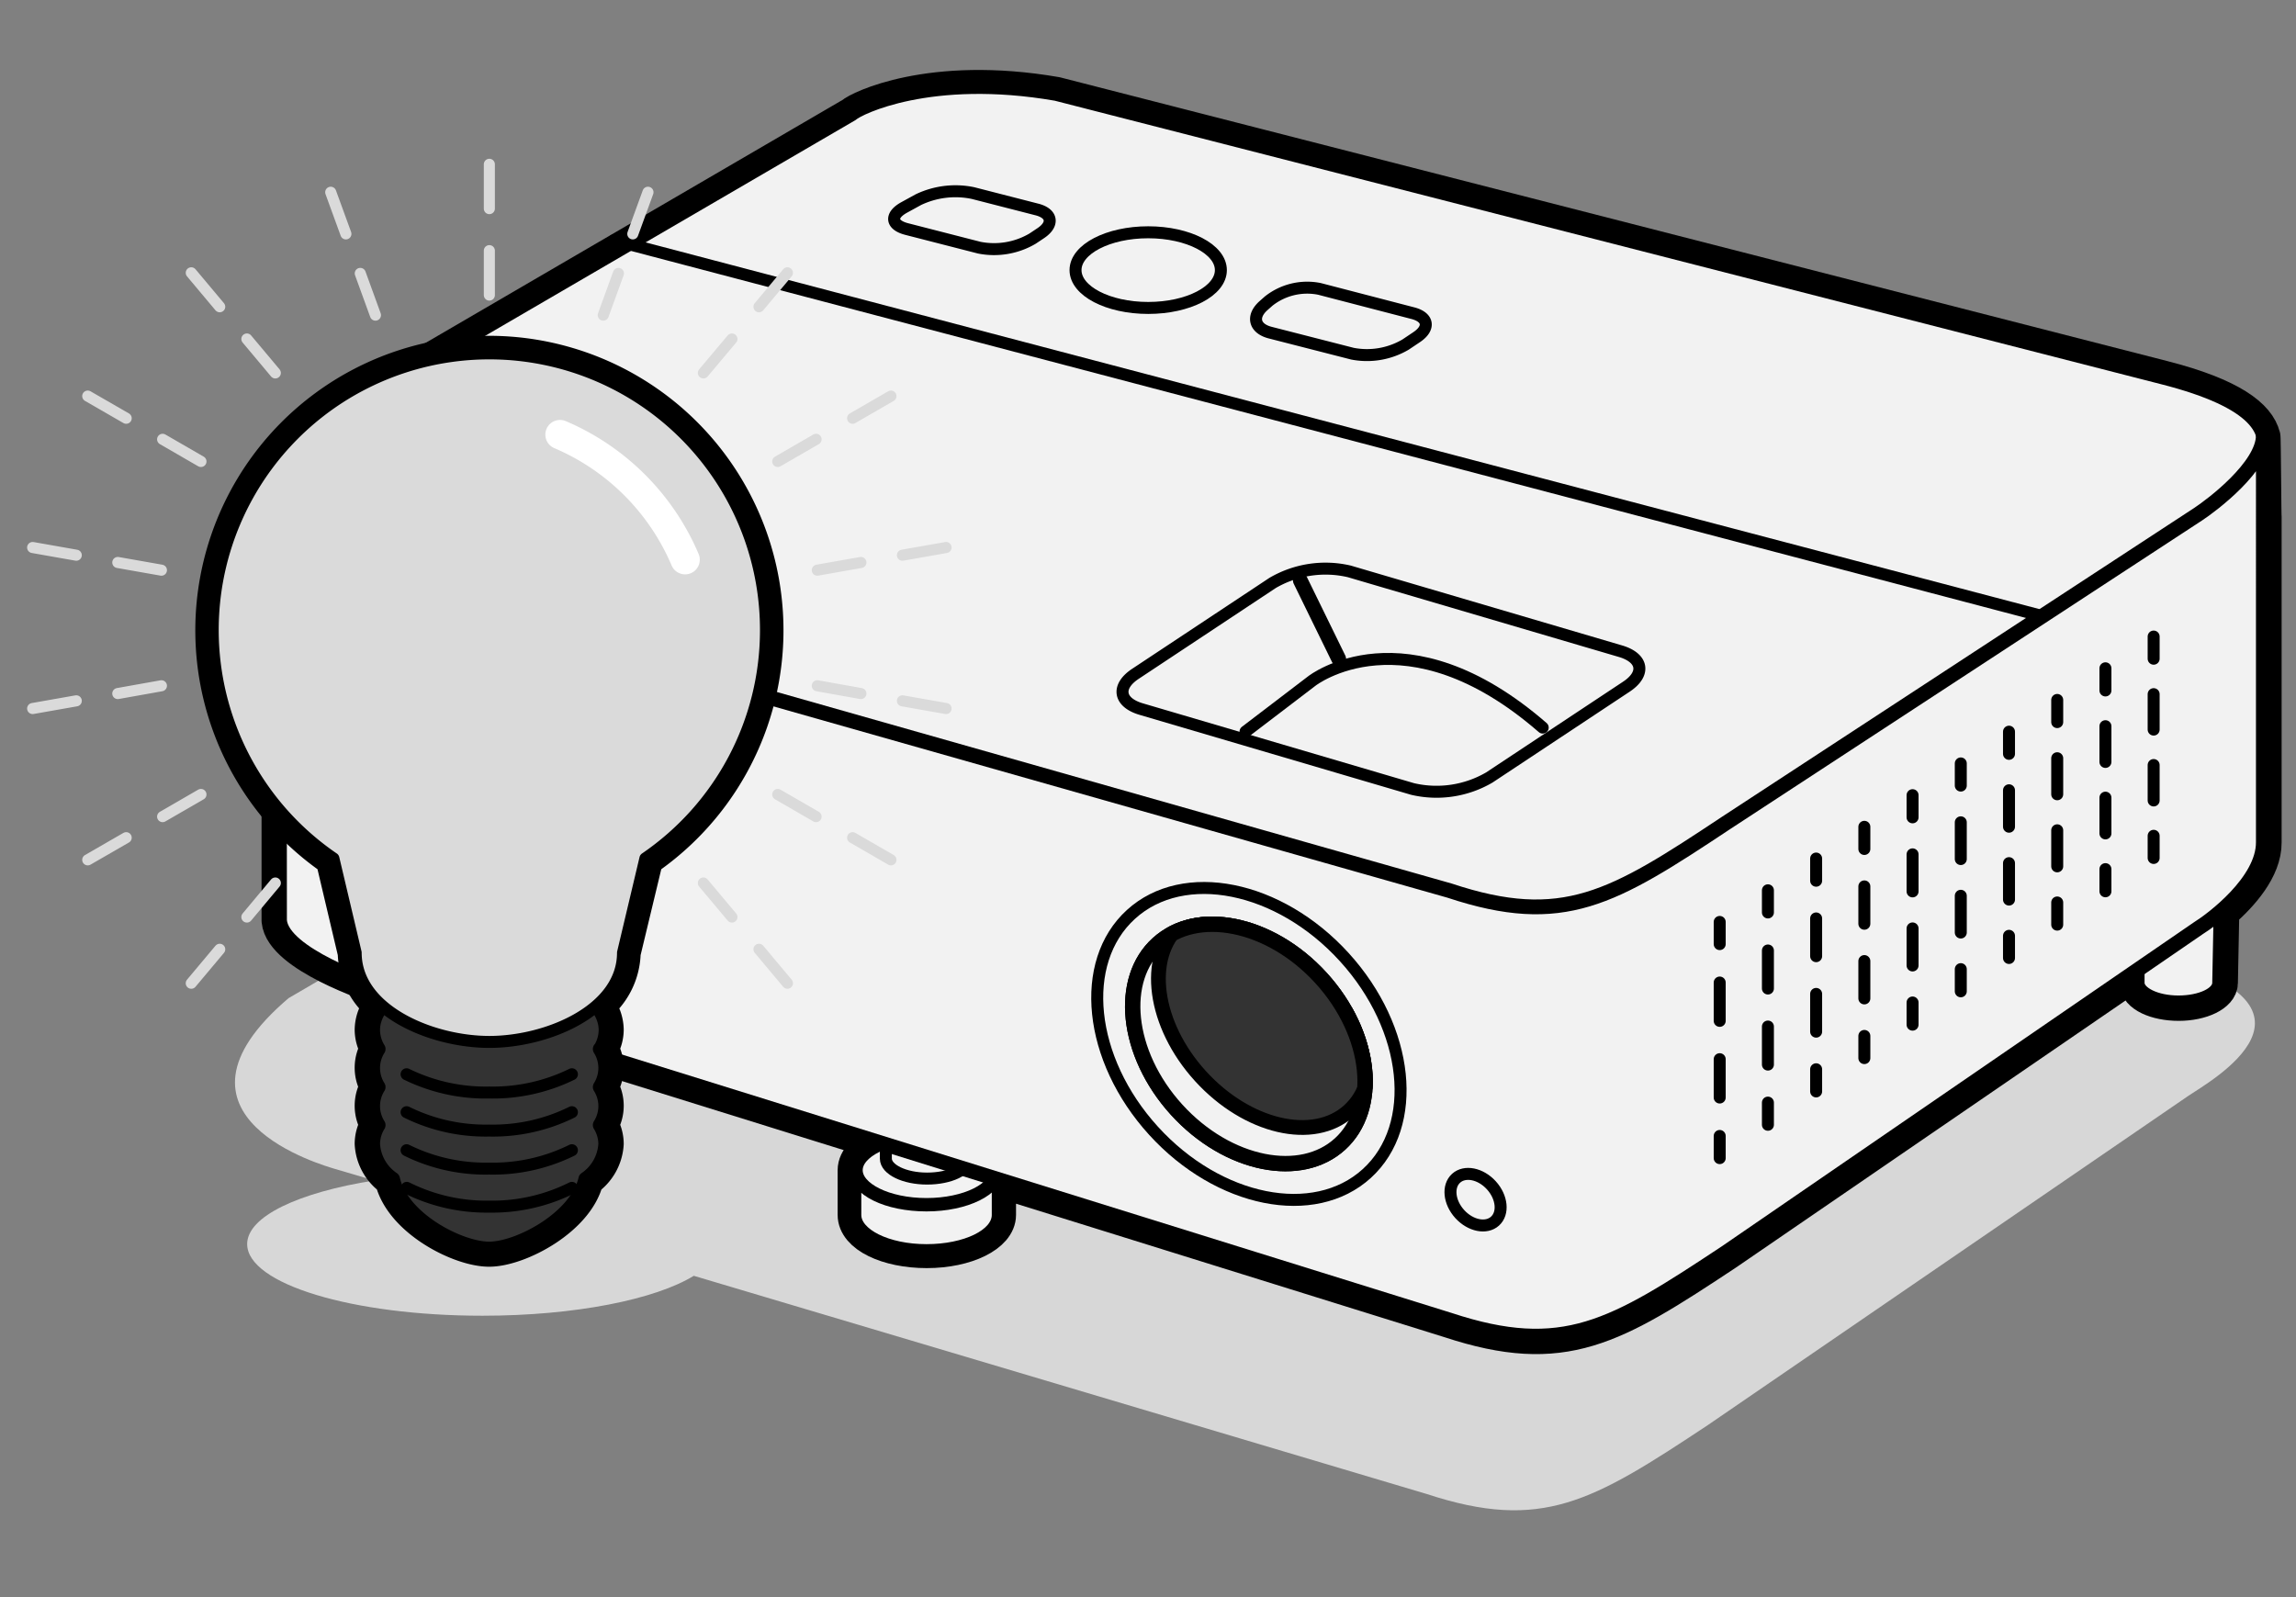 <svg xmlns="http://www.w3.org/2000/svg" xmlns:xlink="http://www.w3.org/1999/xlink" viewBox="0 0 230 160"><rect x="0" y="0" width="230" height="160" fill="#808080" stroke="none"/><defs><style>.cls-1,.cls-11,.cls-12,.cls-13,.cls-14,.cls-15,.cls-16,.cls-17,.cls-18,.cls-19,.cls-20,.cls-23,.cls-24,.cls-25,.cls-29,.cls-30,.cls-8{fill:none;}.cls-2{isolation:isolate;}.cls-3{mix-blend-mode:multiply;}.cls-4{fill:#d7d7d7;}.cls-10,.cls-5,.cls-6,.cls-7{fill:#f2f2f2;}.cls-10,.cls-11,.cls-12,.cls-13,.cls-14,.cls-15,.cls-16,.cls-17,.cls-18,.cls-19,.cls-20,.cls-22,.cls-23,.cls-24,.cls-25,.cls-26,.cls-5,.cls-6,.cls-8,.cls-9{stroke:#000;}.cls-10,.cls-11,.cls-12,.cls-13,.cls-14,.cls-15,.cls-16,.cls-17,.cls-18,.cls-19,.cls-20,.cls-22,.cls-23,.cls-24,.cls-25,.cls-26,.cls-29,.cls-30,.cls-5,.cls-6,.cls-8,.cls-9{stroke-linecap:round;stroke-linejoin:round;}.cls-26,.cls-5{stroke-width:3.6px;}.cls-11,.cls-12,.cls-13,.cls-14,.cls-15,.cls-16,.cls-17,.cls-18,.cls-19,.cls-20,.cls-6,.cls-8{stroke-width:1.2px;}.cls-9{fill:#fff;}.cls-10,.cls-22,.cls-24,.cls-25,.cls-9{stroke-width:1.48px;}.cls-11{stroke-dasharray:3.84 3.84;}.cls-12{stroke-dasharray:3.81 3.81;}.cls-13{stroke-dasharray:3.78 3.78;}.cls-14{stroke-dasharray:3.74 3.74;}.cls-15{stroke-dasharray:3.71 3.71;}.cls-16{stroke-dasharray:3.68 3.68;}.cls-17{stroke-dasharray:3.65 3.65;}.cls-18{stroke-dasharray:3.61 3.61;}.cls-19{stroke-dasharray:3.58 3.58;}.cls-20{stroke-dasharray:3.55 3.55;}.cls-21{clip-path:url(#clip-path);}.cls-22,.cls-27{fill:#333;}.cls-23{stroke-width:3.08px;}.cls-25{stroke-dasharray:3.99 3.99;}.cls-26,.cls-28{fill:#dadada;}.cls-29{stroke:#fff;stroke-width:2.94px;}.cls-30{stroke:#dadada;stroke-width:1.11px;}</style><clipPath id="clip-path"><ellipse class="cls-1" cx="125.11" cy="104.58" rx="10.56" ry="14.33" transform="translate(-37.81 111.46) rotate(-42.31)"/></clipPath></defs><g class="cls-2"><g id="圖層_1" data-name="圖層 1"><g class="cls-3"><path class="cls-4" d="M215.6,95.83,102.78,66.91C90,64.7,82.66,68.38,82,69l-53.1,31c-14,11.93,3.75,16.81,4.58,17.08l4,1.18c-7.56,1.2-12.72,3.6-12.72,6.37,0,4,10.55,7.18,23.57,7.18,9.3,0,17.33-1.64,21.17-4l73.39,21.85c11.59,3.81,16.62.77,28.17-6.88l48.16-33C221.4,108.3,235,100.76,215.6,95.83Z"/></g><path class="cls-5" d="M226.64,43.75c-.49-2-3.14-4.09-10-5.84L105.78,9.5C93.19,7.32,86,10.94,85.4,11.51L33.22,41.92C29,45.49,27.73,48.42,28,50.77c0,0,0-.05,0-.07V92.23c.31,3.4,9.37,6.41,9.75,6.54l50.55,15.74c-1.58.65-2.59,1.63-2.59,2.72v4.48c0,2,3.19,3.53,7.13,3.53s7.14-1.58,7.14-3.53v-3.57l45.25,14.1c11.38,3.75,16.33.76,27.68-6.76l41.21-28.25v1.24c0,1.13,1.85,2,4.13,2s4.13-.92,4.13-2l.14-7.16c1.94-1.68,4.26-4.27,4.24-6.91V51.75C226.73,52,226.69,43.46,226.64,43.75Z"/><path class="cls-6" d="M105.78,9.5,216.64,37.91c19,4.84,5.71,12.25,3.56,13.6L172.88,83.94c-11.35,7.52-16.3,10.51-27.68,6.76l-107.48-32c-.81-.27-18.26-5.06-4.5-16.79L85.4,11.51C86,10.94,93.19,7.32,105.78,9.5Z"/><line class="cls-6" x1="61.51" y1="24.07" x2="204.37" y2="61.66"/><path class="cls-7" d="M113.79,67.47c-2,1.3-1.72,2.91.54,3.57l27.17,8a10.49,10.49,0,0,0,7.69-1.15l13.69-9.07c2-1.3,1.72-2.91-.54-3.58l-27.18-8a10.51,10.51,0,0,0-7.68,1.16Z"/><path class="cls-8" d="M113.79,67.47c-2,1.3-1.72,2.91.54,3.57l27.17,8a10.49,10.49,0,0,0,7.69-1.15l13.69-9.07c2-1.3,1.72-2.91-.54-3.58l-27.18-8a10.51,10.51,0,0,0-7.68,1.16Z"/><line class="cls-9" x1="130.26" y1="58.15" x2="134.1" y2="66"/><path class="cls-8" d="M124.77,73.29l6.66-5.08s9.33-7.29,23.11,4.68"/><ellipse class="cls-10" cx="92.81" cy="121.71" rx="7.13" ry="3.53"/><ellipse class="cls-10" cx="92.81" cy="117.23" rx="7.13" ry="3.53"/><path class="cls-6" d="M97,116.07c0,1.13-1.85,2-4.13,2s-4.13-.91-4.13-2v-7.66H97.1Z"/><path class="cls-6" d="M85.68,117.23c0,2,3.19,3.53,7.13,3.53s7.14-1.58,7.14-3.53v4.48c0,2-3.2,3.53-7.14,3.53s-7.13-1.58-7.13-3.53Z"/><path class="cls-10" d="M222.35,98.47c0,1.13-1.85,2-4.13,2s-4.13-.92-4.13-2V90.81h8.41Z"/><path class="cls-10" d="M28,92.23c.31,3.4,9.37,6.41,9.75,6.54L145.2,132.24c11.38,3.75,16.33.76,27.68-6.76L220.2,93c1.36-.84,6.56-4.7,6.53-8.64V43.61c0,3.12-5.16,7-6.53,7.9L172.88,82.46C161.53,90,156.58,93,145.2,89.22L37.72,58.71c-.57-.19-9.26-2.58-9.75-8Z"/><line class="cls-8" x1="172.27" y1="92.36" x2="172.27" y2="94.58"/><line class="cls-11" x1="172.27" y1="98.43" x2="172.27" y2="111.88"/><line class="cls-8" x1="172.27" y1="113.8" x2="172.27" y2="116.02"/><line class="cls-8" x1="177.1" y1="89.19" x2="177.1" y2="91.41"/><line class="cls-12" x1="177.1" y1="95.22" x2="177.1" y2="108.55"/><line class="cls-8" x1="177.1" y1="110.46" x2="177.1" y2="112.68"/><line class="cls-8" x1="181.93" y1="86.01" x2="181.93" y2="88.23"/><line class="cls-13" x1="181.93" y1="92.01" x2="181.93" y2="105.23"/><line class="cls-8" x1="181.93" y1="107.12" x2="181.93" y2="109.34"/><line class="cls-8" x1="186.76" y1="82.83" x2="186.76" y2="85.05"/><line class="cls-14" x1="186.76" y1="88.8" x2="186.76" y2="101.9"/><line class="cls-8" x1="186.76" y1="103.78" x2="186.76" y2="106"/><line class="cls-8" x1="191.59" y1="79.66" x2="191.59" y2="81.88"/><line class="cls-15" x1="191.59" y1="85.59" x2="191.59" y2="98.58"/><line class="cls-8" x1="191.59" y1="100.43" x2="191.59" y2="102.65"/><line class="cls-8" x1="196.42" y1="76.48" x2="196.42" y2="78.7"/><line class="cls-16" x1="196.42" y1="82.38" x2="196.42" y2="95.25"/><line class="cls-8" x1="196.42" y1="97.09" x2="196.42" y2="99.31"/><line class="cls-8" x1="201.25" y1="73.3" x2="201.25" y2="75.52"/><line class="cls-17" x1="201.25" y1="79.17" x2="201.25" y2="91.93"/><line class="cls-8" x1="201.25" y1="93.75" x2="201.25" y2="95.97"/><line class="cls-8" x1="206.08" y1="70.12" x2="206.08" y2="72.34"/><line class="cls-18" x1="206.08" y1="75.96" x2="206.08" y2="88.6"/><line class="cls-8" x1="206.08" y1="90.41" x2="206.08" y2="92.63"/><line class="cls-8" x1="210.91" y1="66.95" x2="210.91" y2="69.17"/><line class="cls-19" x1="210.91" y1="72.75" x2="210.91" y2="85.28"/><line class="cls-8" x1="210.91" y1="87.07" x2="210.91" y2="89.29"/><line class="cls-8" x1="215.74" y1="63.77" x2="215.74" y2="65.99"/><line class="cls-20" x1="215.74" y1="69.54" x2="215.74" y2="81.95"/><line class="cls-8" x1="215.74" y1="83.73" x2="215.74" y2="85.95"/><ellipse class="cls-6" cx="125.11" cy="104.58" rx="12.92" ry="17.55" transform="translate(-37.81 111.46) rotate(-42.31)"/><g class="cls-21"><ellipse class="cls-10" cx="125.11" cy="104.58" rx="10.56" ry="14.33" transform="translate(-37.81 111.46) rotate(-42.31)"/><ellipse class="cls-22" cx="126.67" cy="101.97" rx="8.68" ry="12.59" transform="translate(-35.64 111.82) rotate(-42.31)"/><ellipse class="cls-23" cx="125.11" cy="104.58" rx="10.56" ry="14.33" transform="translate(-37.81 111.46) rotate(-42.31)"/></g><ellipse class="cls-6" cx="147.81" cy="120.19" rx="2.14" ry="2.9" transform="translate(-42.4 130.8) rotate(-42.31)"/><line class="cls-24" x1="49.02" y1="69.33" x2="49.02" y2="71.55"/><line class="cls-25" x1="49.02" y1="75.54" x2="49.02" y2="89.51"/><line class="cls-24" x1="49.02" y1="91.5" x2="49.02" y2="93.72"/><line class="cls-24" x1="43.9" y1="67.69" x2="43.9" y2="69.91"/><line class="cls-25" x1="43.9" y1="73.9" x2="43.9" y2="87.87"/><line class="cls-24" x1="43.9" y1="89.87" x2="43.9" y2="92.09"/><line class="cls-24" x1="38.78" y1="66.06" x2="38.78" y2="68.28"/><line class="cls-25" x1="38.78" y1="72.27" x2="38.78" y2="86.24"/><line class="cls-24" x1="38.78" y1="88.23" x2="38.78" y2="90.45"/><line class="cls-24" x1="33.66" y1="64.42" x2="33.66" y2="66.64"/><line class="cls-25" x1="33.66" y1="70.63" x2="33.66" y2="84.6"/><line class="cls-24" x1="33.66" y1="86.6" x2="33.66" y2="88.82"/><ellipse class="cls-6" cx="115.02" cy="27.06" rx="7.28" ry="3.79"/><path class="cls-7" d="M97.46,19.34A8.61,8.61,0,0,0,92,20l-1.44.79c-1.42.79-1.3,1.76.28,2.16l7.25,1.86a7.61,7.61,0,0,0,5.34-.9l.81-.54c1.36-.9,1.18-2-.39-2.39Z"/><path class="cls-8" d="M97.46,19.34A8.61,8.61,0,0,0,92,20l-1.44.79c-1.42.79-1.3,1.76.28,2.16l7.25,1.86a7.61,7.61,0,0,0,5.34-.9l.81-.54c1.36-.9,1.18-2-.39-2.39Z"/><path class="cls-7" d="M126.57,30.62c-1.21,1.08-.92,2.29.66,2.7l8.24,2.11a7.63,7.63,0,0,0,5.33-.91l1.12-.75c1.35-.91,1.17-2-.4-2.4l-9.35-2.43a6.22,6.22,0,0,0-5.08,1.22Z"/><path class="cls-8" d="M126.57,30.62c-1.21,1.08-.92,2.29.66,2.7l8.24,2.11a7.63,7.63,0,0,0,5.33-.91l1.12-.75c1.35-.91,1.17-2-.4-2.4l-9.35-2.43a6.22,6.22,0,0,0-5.08,1.22Z"/><path class="cls-26" d="M49,35.44A27.71,27.71,0,0,0,33.4,86l2.23,9.44a7,7,0,0,0,2.62,5.28,3.86,3.86,0,0,0-.92,2.44,3.66,3.66,0,0,0,.55,1.9,3.57,3.57,0,0,0,0,3.81,3.57,3.57,0,0,0,0,3.81,3.66,3.66,0,0,0-.55,1.9,4.56,4.56,0,0,0,2,3.52c.89,4,6.72,7,9.67,7s8.78-3.07,9.68-7a4.58,4.58,0,0,0,2-3.52,3.66,3.66,0,0,0-.55-1.9,3.57,3.57,0,0,0,0-3.81,3.57,3.57,0,0,0,0-3.81,3.66,3.66,0,0,0,.55-1.9,3.91,3.91,0,0,0-.91-2.44,7,7,0,0,0,2.61-5.28L64.65,86A27.71,27.71,0,0,0,49,35.44Z"/><path class="cls-27" d="M60.16,105.09a3.66,3.66,0,0,0,.55-1.9c0-3.46-5.23-6.26-11.69-6.26s-11.69,2.8-11.69,6.26a3.66,3.66,0,0,0,.55,1.9,3.57,3.57,0,0,0,0,3.81,3.57,3.57,0,0,0,0,3.81,3.66,3.66,0,0,0-.55,1.9,4.56,4.56,0,0,0,2,3.52c.89,4,6.72,7,9.67,7s8.78-3.07,9.68-7a4.58,4.58,0,0,0,2-3.52,3.66,3.66,0,0,0-.55-1.9,3.57,3.57,0,0,0,0-3.81,3.57,3.57,0,0,0,0-3.81Z"/><path class="cls-24" d="M60.16,105.09a3.66,3.66,0,0,0,.55-1.9c0-3.46-5.23-6.26-11.69-6.26s-11.69,2.8-11.69,6.26a3.66,3.66,0,0,0,.55,1.9,3.57,3.57,0,0,0,0,3.81,3.57,3.57,0,0,0,0,3.81,3.66,3.66,0,0,0-.55,1.9,4.56,4.56,0,0,0,2,3.52c.89,4,6.72,7,9.67,7s8.78-3.07,9.68-7a4.58,4.58,0,0,0,2-3.52,3.66,3.66,0,0,0-.55-1.9,3.57,3.57,0,0,0,0-3.81,3.57,3.57,0,0,0,0-3.81Z"/><path class="cls-28" d="M76.73,63.15A27.71,27.71,0,1,0,33.4,86l2.23,9.44c0,5.76,7.56,8.94,13.39,8.94s13.39-3.18,13.39-8.94L64.65,86A27.69,27.69,0,0,0,76.73,63.15Z"/><path class="cls-8" d="M76.73,63.15A27.71,27.71,0,1,0,33.4,86l2.23,9.44c0,5.76,7.56,8.94,13.39,8.94s13.39-3.18,13.39-8.94L64.65,86A27.69,27.69,0,0,0,76.73,63.15Z"/><path class="cls-8" d="M57.29,119A17.83,17.83,0,0,1,49,120.88,17.83,17.83,0,0,1,40.75,119"/><path class="cls-8" d="M57.29,115.23A17.83,17.83,0,0,1,49,117.07a17.83,17.83,0,0,1-8.27-1.84"/><path class="cls-8" d="M57.29,111.42A17.83,17.83,0,0,1,49,113.26a17.83,17.83,0,0,1-8.27-1.84"/><path class="cls-8" d="M57.29,107.62A18,18,0,0,1,49,109.45a18,18,0,0,1-8.27-1.83"/><path class="cls-29" d="M68.63,56.07A23.7,23.7,0,0,0,56.1,43.54"/><line class="cls-30" x1="49.02" y1="16.46" x2="49.02" y2="20.9"/><line class="cls-30" x1="49.02" y1="25.11" x2="49.02" y2="29.56"/><line class="cls-30" x1="33.13" y1="19.26" x2="34.65" y2="23.43"/><line class="cls-30" x1="36.09" y1="27.39" x2="37.61" y2="31.57"/><line class="cls-30" x1="19.16" y1="27.33" x2="22.01" y2="30.73"/><line class="cls-30" x1="24.73" y1="33.96" x2="27.58" y2="37.36"/><line class="cls-30" x1="70.46" y1="88.46" x2="73.32" y2="91.87"/><line class="cls-30" x1="76.03" y1="95.1" x2="78.88" y2="98.5"/><line class="cls-30" x1="8.79" y1="39.68" x2="12.64" y2="41.9"/><line class="cls-30" x1="16.29" y1="44.01" x2="20.13" y2="46.23"/><line class="cls-30" x1="77.91" y1="79.59" x2="81.75" y2="81.81"/><line class="cls-30" x1="85.41" y1="83.92" x2="89.25" y2="86.14"/><line class="cls-30" x1="3.27" y1="54.85" x2="7.64" y2="55.62"/><line class="cls-30" x1="11.8" y1="56.35" x2="16.17" y2="57.12"/><line class="cls-30" x1="81.87" y1="68.7" x2="86.24" y2="69.48"/><line class="cls-30" x1="90.4" y1="70.21" x2="94.77" y2="70.98"/><line class="cls-30" x1="3.27" y1="70.98" x2="7.64" y2="70.21"/><line class="cls-30" x1="11.8" y1="69.48" x2="16.17" y2="68.7"/><line class="cls-30" x1="81.87" y1="57.12" x2="86.24" y2="56.35"/><line class="cls-30" x1="90.4" y1="55.62" x2="94.77" y2="54.85"/><line class="cls-30" x1="8.79" y1="86.14" x2="12.64" y2="83.92"/><line class="cls-30" x1="16.29" y1="81.81" x2="20.13" y2="79.59"/><line class="cls-30" x1="77.91" y1="46.23" x2="81.75" y2="44.01"/><line class="cls-30" x1="85.41" y1="41.9" x2="89.25" y2="39.68"/><line class="cls-30" x1="19.16" y1="98.5" x2="22.01" y2="95.1"/><line class="cls-30" x1="24.73" y1="91.87" x2="27.58" y2="88.46"/><line class="cls-30" x1="70.46" y1="37.36" x2="73.32" y2="33.96"/><line class="cls-30" x1="76.03" y1="30.73" x2="78.88" y2="27.33"/><line class="cls-30" x1="60.43" y1="31.57" x2="61.95" y2="27.39"/><line class="cls-30" x1="63.39" y1="23.43" x2="64.91" y2="19.26"/></g></g></svg>